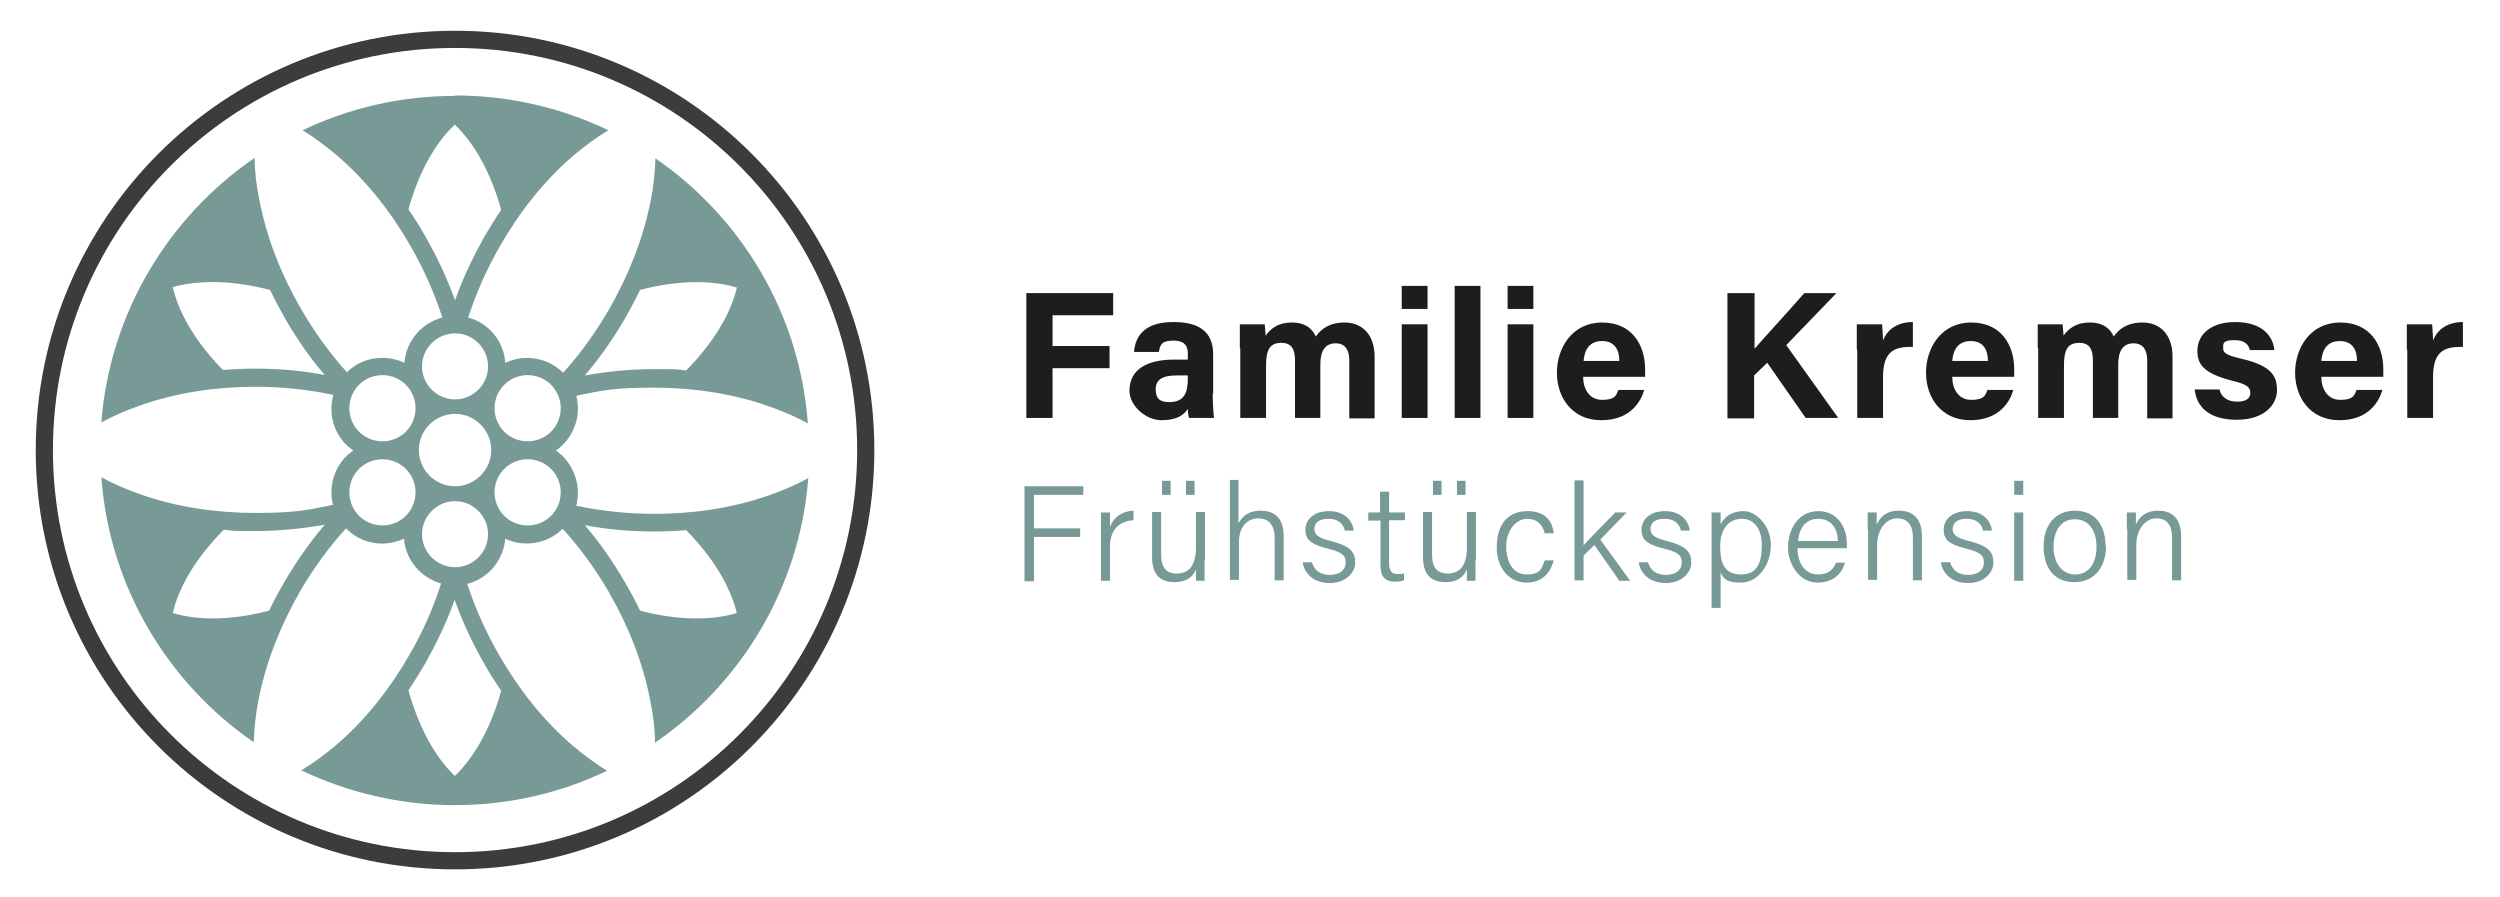 <?xml version="1.0" encoding="UTF-8"?>
<svg xmlns="http://www.w3.org/2000/svg" version="1.1" viewBox="0 0 552.7 198.2">
  <defs>
    <style>
      .cls-1 {
        fill: #1d1d1b;
      }

      .cls-2, .cls-3 {
        fill-rule: evenodd;
      }

      .cls-2, .cls-4 {
        fill: #789a96;
      }

      .cls-3 {
        fill: #3c3c3b;
      }
    </style>
  </defs>
  <g>
    <g id="Layer_1">
      <g>
        <path class="cls-2" d="M100.6,21.1c12.1,0,23.7,2.8,33.9,7.7-2.7,1.6-5.2,3.5-7.5,5.4-6.6,5.6-12.1,12.6-16.4,20.1-2.9,5-5.3,10.4-7.1,15.9,4.5,1.2,7.9,5.2,8.2,10,2.4-1.1,5.2-1.4,7.7-.7,1.9.5,3.7,1.5,5.1,2.9,3.9-4.3,7.3-9.1,10.2-14.1,4.3-7.5,7.6-15.8,9.2-24.2.6-3,.9-6.1,1-9.1,19,13.1,31.9,34.3,33.7,58.6-2.7-1.5-5.6-2.7-8.4-3.7-8.1-2.9-17-4.2-25.6-4.2s-11.6.6-17.2,1.8c1.2,4.5-.6,9.4-4.5,12.1,3.9,2.7,5.7,7.7,4.5,12.2,5.7,1.2,11.5,1.8,17.3,1.8,8.6,0,17.5-1.3,25.6-4.2,2.8-1,5.7-2.2,8.4-3.7-1.9,24.3-14.9,45.5-33.9,58.5,0-3.1-.4-6.1-1-9.1-1.6-8.5-4.9-16.8-9.2-24.2-2.9-5-6.3-9.7-10.2-14-3.3,3.3-8.5,4.2-12.7,2.2-.4,4.8-3.8,8.8-8.4,10,1.8,5.5,4.2,10.8,7.1,15.8,4.3,7.5,9.8,14.5,16.4,20.1,2.3,1.9,4.8,3.8,7.4,5.4-10.2,4.9-21.7,7.6-33.7,7.6s-23.6-2.8-33.9-7.7c2.7-1.6,5.2-3.5,7.5-5.4,6.6-5.6,12.1-12.6,16.4-20.1,2.9-5,5.3-10.3,7-15.8-4.5-1.3-7.8-5.2-8.2-9.9-2.4,1.1-5.2,1.4-7.7.7-2-.5-3.7-1.6-5.1-3-3.9,4.3-7.3,9-10.2,14-4.3,7.5-7.6,15.8-9.2,24.2-.6,3-.9,6.1-1,9.1-19-13.1-31.9-34.3-33.7-58.6,2.7,1.5,5.6,2.7,8.4,3.7,8.1,2.9,17,4.2,25.6,4.2s11.6-.6,17.2-1.8c-1.1-4.5.6-9.4,4.5-12-4-2.7-5.7-7.7-4.4-12.3-5.7-1.2-11.5-1.8-17.3-1.8-8.6,0-17.5,1.3-25.6,4.2-2.8,1-5.7,2.2-8.4,3.7,1.9-24.3,14.9-45.5,33.9-58.5,0,3.1.4,6.1,1,9.1,1.6,8.5,4.9,16.8,9.2,24.2,2.9,5,6.3,9.8,10.2,14.1,3.3-3.3,8.4-4.1,12.7-2.1.4-4.8,3.8-8.8,8.4-10-1.8-5.5-4.2-10.9-7.1-15.9-4.3-7.5-9.8-14.5-16.4-20.1-2.3-1.9-4.8-3.8-7.4-5.4,10.2-4.9,21.7-7.6,33.7-7.6h0ZM100.6,27.5c-4.5,4.2-8.1,10.8-10.3,18.8,1.3,1.9,2.6,3.9,3.7,5.9,2.6,4.5,4.8,9.2,6.6,14.2,1.7-4.9,4-9.6,6.5-14.1,1.2-2,2.4-4,3.7-5.9-2.2-8-5.8-14.6-10.3-18.9h0ZM100.5,171.6c4.5-4.3,8.1-10.9,10.3-18.9-1.3-1.9-2.6-3.9-3.7-5.9-2.6-4.5-4.8-9.2-6.6-14.2-1.7,4.9-4,9.6-6.5,14.1-1.2,2-2.4,4-3.7,5.9,2.2,8,5.8,14.7,10.3,19h0ZM38.2,63.5c1.4,6,5.3,12.4,11.1,18.3,2.3-.2,4.7-.3,7-.3,5.2,0,10.4.4,15.5,1.4-3.4-3.9-6.3-8.2-8.9-12.7-1.1-2-2.2-4-3.2-6.1-8-2.1-15.6-2.3-21.6-.6h0ZM38.1,135.5c5.9,1.8,13.4,1.6,21.4-.5,1-2.1,2.1-4.2,3.3-6.2,2.6-4.5,5.6-8.8,9-12.8-5.1.9-10.3,1.4-15.4,1.4s-4.6,0-6.9-.3c-5.9,5.9-9.9,12.4-11.3,18.4h0ZM162.9,135.6c-1.4-6-5.4-12.5-11.2-18.4-2.3.2-4.6.3-6.9.3-5.2,0-10.4-.4-15.5-1.4,3.4,4,6.3,8.2,8.9,12.7,1.2,2,2.3,4.1,3.3,6.2,8,2.1,15.6,2.3,21.5.5h0ZM163,63.6c-5.9-1.8-13.5-1.6-21.5.5-1,2.1-2.1,4.1-3.2,6.1-2.6,4.5-5.6,8.8-9,12.8,5.1-.9,10.3-1.4,15.4-1.4s4.7,0,7,.3c5.8-5.9,9.8-12.3,11.2-18.3h0ZM100.6,73.7c-4,0-7.3,3.3-7.3,7.3s3.3,7.3,7.3,7.3,7.3-3.3,7.3-7.3-3.3-7.3-7.3-7.3h0ZM100.6,110.8c-4,0-7.3,3.3-7.3,7.3s3.3,7.3,7.3,7.3,7.3-3.3,7.3-7.3-3.3-7.3-7.3-7.3h0ZM78.2,86.6c-2,3.5-.8,8,2.7,10,3.5,2,8,.8,10-2.7,2-3.5.8-8-2.7-10-3.5-2-8-.8-10,2.7h0ZM110.3,105.2c-2,3.5-.8,8,2.7,10,3.5,2,8,.8,10-2.7,2-3.5.8-8-2.7-10-3.5-2-8-.8-10,2.7h0ZM78.2,112.5c2,3.5,6.5,4.7,10,2.7,3.5-2,4.7-6.5,2.7-10-2-3.5-6.5-4.7-10-2.7-3.5,2-4.7,6.5-2.7,10h0ZM110.3,93.9c2,3.5,6.5,4.7,10,2.7,3.5-2,4.7-6.5,2.7-10-2-3.5-6.5-4.7-10-2.7-3.5,2-4.7,6.5-2.7,10h0ZM100.6,91.5c-4.4,0-8,3.6-8,8s3.6,8,8,8,8-3.6,8-8-3.6-8-8-8Z"></path>
        <path class="cls-3" d="M100.6,6.8c51.2,0,92.7,41.5,92.7,92.7s-41.5,92.7-92.7,92.7S7.9,150.7,7.9,99.5,49.4,6.8,100.6,6.8h0ZM100.6,10.6C51.5,10.6,11.7,50.4,11.7,99.5s39.8,88.9,88.9,88.9,88.9-39.8,88.9-88.9S149.7,10.6,100.6,10.6Z"></path>
        <g>
          <path class="cls-1" d="M226.9,64.8h19.2v4.9h-13.4v6.8h12.6v4.9h-12.6v11h-5.8v-27.6Z"></path>
          <path class="cls-1" d="M268.1,87.1c0,2,.2,4.8.3,5.3h-5.5c-.2-.4-.3-1.5-.3-2-.8,1.2-2.2,2.5-5.8,2.5s-7.1-3.3-7.1-6.5c0-4.7,3.8-6.9,9.9-6.9h3v-1.3c0-1.5-.5-2.9-3.2-2.9s-2.9,1-3.2,2.5h-5.5c.3-3.7,2.6-6.7,8.9-6.6,5.5,0,8.6,2.2,8.6,7.1v8.7ZM262.5,83h-2.3c-3.5,0-4.7,1.1-4.7,3.1s.9,2.8,3,2.8c3.6,0,4.1-2.5,4.1-5.3v-.5Z"></path>
          <path class="cls-1" d="M274.1,77c0-1.8,0-3.6,0-5.3h5.5c0,.5.2,1.7.2,2.5,1.1-1.5,2.7-2.9,5.8-2.9s4.6,1.5,5.3,3.1c1.2-1.7,3-3.1,6.4-3.1s6.6,2.2,6.6,7.6v13.6h-5.6v-12.9c0-1.9-.7-3.7-3-3.7s-3.4,1.6-3.4,4.7v11.8h-5.6v-12.7c0-2.1-.5-3.9-3-3.9s-3.4,1.4-3.4,5v11.6h-5.7v-15.4Z"></path>
          <path class="cls-1" d="M309.9,63.2h5.7v5.1h-5.7v-5.1ZM309.9,71.7h5.7v20.7h-5.7v-20.7Z"></path>
          <path class="cls-1" d="M321.6,92.4v-29.2h5.7v29.2h-5.7Z"></path>
          <path class="cls-1" d="M333.3,63.2h5.7v5.1h-5.7v-5.1ZM333.3,71.7h5.7v20.7h-5.7v-20.7Z"></path>
          <path class="cls-1" d="M350,83.3c0,2.6,1.3,5.1,4.2,5.1s3.1-1,3.6-2.2h5.7c-.7,2.5-3,6.7-9.5,6.7s-9.8-5.1-9.8-10.5,3.3-11.1,10-11.1,9.5,5.1,9.5,10.3,0,1.2,0,1.7h-13.7ZM358,79.8c0-2.4-1-4.4-3.8-4.4s-3.9,1.9-4.1,4.4h7.9Z"></path>
          <path class="cls-1" d="M382,64.8h5.9v12.3c1.8-2.1,7.5-8.3,11-12.3h7.1l-11.1,11.5,11.5,16.1h-7.2l-8.5-12.2-2.9,2.8v9.5h-5.9v-27.6Z"></path>
          <path class="cls-1" d="M410.5,77.3c0-2.1,0-3.9,0-5.6h5.6c0,.5.2,2.5.2,3.6.9-2.4,3.1-4.1,6.6-4.1v5.5c-4.2-.1-6.6,1-6.6,6.7v9h-5.7v-15.1Z"></path>
          <path class="cls-1" d="M431.6,83.3c0,2.6,1.3,5.1,4.2,5.1s3.1-1,3.6-2.2h5.7c-.7,2.5-3,6.7-9.5,6.7s-9.8-5.1-9.8-10.5,3.3-11.1,10-11.1,9.5,5.1,9.5,10.3,0,1.2,0,1.7h-13.7ZM439.5,79.8c0-2.4-1-4.4-3.8-4.4s-3.9,1.9-4.1,4.4h7.9Z"></path>
          <path class="cls-1" d="M450.5,77c0-1.8,0-3.6,0-5.3h5.5c0,.5.2,1.7.2,2.5,1.1-1.5,2.7-2.9,5.8-2.9s4.6,1.5,5.3,3.1c1.2-1.7,3-3.1,6.4-3.1s6.6,2.2,6.6,7.6v13.6h-5.6v-12.9c0-1.9-.7-3.7-3-3.7s-3.4,1.6-3.4,4.7v11.8h-5.6v-12.7c0-2.1-.5-3.9-3-3.9s-3.4,1.4-3.4,5v11.6h-5.7v-15.4Z"></path>
          <path class="cls-1" d="M490.7,86.2c.4,1.6,1.8,2.6,3.9,2.6s2.9-.8,2.9-2-.9-1.9-3.9-2.6c-6.7-1.7-7.8-3.8-7.8-6.7s2.2-6.3,8.4-6.3,8.4,3.4,8.6,6.2h-5.4c-.2-.8-.7-2.2-3.4-2.2s-2.5.8-2.5,1.8.6,1.5,4,2.3c6.9,1.6,7.9,4,7.9,7s-2.6,6.5-8.9,6.5-8.9-3-9.3-6.7h5.6Z"></path>
          <path class="cls-1" d="M513.2,83.3c0,2.6,1.3,5.1,4.2,5.1s3.1-1,3.6-2.2h5.7c-.7,2.5-3,6.7-9.5,6.7s-9.8-5.1-9.8-10.5,3.3-11.1,10-11.1,9.5,5.1,9.5,10.3,0,1.2,0,1.7h-13.7ZM521.1,79.8c0-2.4-1-4.4-3.8-4.4s-3.9,1.9-4.1,4.4h7.9Z"></path>
          <path class="cls-1" d="M532.1,77.3c0-2.1,0-3.9,0-5.6h5.6c0,.5.2,2.5.2,3.6.9-2.4,3.1-4.1,6.6-4.1v5.5c-4.2-.1-6.6,1-6.6,6.7v9h-5.7v-15.1Z"></path>
          <path class="cls-4" d="M226.5,107.5h13v1.9h-10.9v7.4h10.2v1.9h-10.2v9.8h-2.1v-20.9Z"></path>
          <path class="cls-4" d="M243.4,117.4c0-2.3,0-3.5,0-4.1h2c0,.5,0,1.5,0,3.2.8-2.2,2.7-3.5,5.2-3.6v2.1c-3.1.2-5.2,2.1-5.2,5.8v7.6h-2v-11Z"></path>
          <path class="cls-4" d="M266.3,124c0,1.5,0,3.7,0,4.4h-1.9c0-.4,0-1.4,0-2.5-.7,1.7-2.2,2.8-4.7,2.8s-5-1-5-5.5v-10h2v9.5c0,2.1.7,4.1,3.4,4.1s4.3-1.7,4.3-5.8v-7.8h2v10.7ZM256.9,109.4v-3.1h1.9v3.1h-1.9ZM262.2,109.4v-3.1h1.9v3.1h-1.9Z"></path>
          <path class="cls-4" d="M273.8,106.3v9.4c.8-1.5,2.2-2.8,4.9-2.8s5.1,1.2,5.1,5.8v9.6h-2v-9.3c0-2.8-1.2-4.4-3.6-4.4s-4.3,1.8-4.3,5.3v8.3h-2v-22.1h2Z"></path>
          <path class="cls-4" d="M290,124.2c.5,1.8,1.8,2.9,4,2.9s3.5-1.1,3.5-2.7-.7-2.3-3.9-3.1c-4.1-1-5-2.2-5-4.2s1.6-4.1,5.2-4.1,5.2,2.2,5.5,4.3h-2c-.2-1.1-1.1-2.6-3.6-2.6s-3.1,1.2-3.1,2.3.7,1.9,3.6,2.6c4.4,1.1,5.4,2.5,5.4,4.8s-2.2,4.5-5.6,4.5-5.6-1.9-6-4.6h2Z"></path>
          <path class="cls-4" d="M302.4,113.3h2.7v-4.6h2v4.6h3.5v1.7h-3.5v9.4c0,1.6.4,2.5,1.8,2.5s1,0,1.5-.2v1.6c-.6.2-1.4.3-2,.3-2.1,0-3.2-1.1-3.2-3.5v-10h-2.7v-1.7Z"></path>
          <path class="cls-4" d="M326.2,124c0,1.5,0,3.7,0,4.4h-1.9c0-.4,0-1.4,0-2.5-.7,1.7-2.2,2.8-4.7,2.8s-5-1-5-5.5v-10h2v9.5c0,2.1.7,4.1,3.4,4.1s4.3-1.7,4.3-5.8v-7.8h2v10.7ZM316.8,109.4v-3.1h1.9v3.1h-1.9ZM322.1,109.4v-3.1h1.9v3.1h-1.9Z"></path>
          <path class="cls-4" d="M343.5,123.9c-.7,2.6-2.4,4.9-6,4.9s-6.6-2.9-6.6-7.8,2.3-8,6.8-8,5.6,2.9,5.8,4.9h-2c-.4-1.7-1.5-3.2-3.9-3.2s-4.6,2.5-4.6,6.1,1.6,6.2,4.5,6.2,3.3-1.1,4-3.1h2Z"></path>
          <path class="cls-4" d="M349.9,120.8c1.3-1.5,5.1-5.4,7.2-7.5h2.5l-5.8,6,6.6,9.1h-2.4l-5.5-7.9-2.4,2.3v5.5h-2v-22.1h2v14.5Z"></path>
          <path class="cls-4" d="M364.3,124.2c.5,1.8,1.8,2.9,4,2.9s3.5-1.1,3.5-2.7-.7-2.3-3.9-3.1c-4.1-1-5-2.2-5-4.2s1.6-4.1,5.2-4.1,5.2,2.2,5.5,4.3h-2c-.2-1.1-1.1-2.6-3.6-2.6s-3.1,1.2-3.1,2.3.7,1.9,3.6,2.6c4.4,1.1,5.4,2.5,5.4,4.8s-2.2,4.5-5.6,4.5-5.6-1.9-6-4.6h2Z"></path>
          <path class="cls-4" d="M380.4,126.3v8.1h-2v-17.4c0-1.2,0-2.5,0-3.7h2c0,.5,0,1.5,0,2.6.9-1.7,2.5-2.9,5.1-2.9s6,3,6,7.5-2.9,8.3-6.6,8.3-3.9-1.1-4.6-2.4ZM389.5,120.5c0-3.4-1.6-5.8-4.4-5.8s-4.8,2.1-4.8,6.1,1.1,6.2,4.6,6.2,4.6-2.5,4.6-6.4Z"></path>
          <path class="cls-4" d="M397.4,121.2c0,3.5,1.8,5.8,4.5,5.8s3.5-1.4,4-2.6h2c-.6,2-2.2,4.4-6.1,4.4s-6.5-3.9-6.5-7.8,2.2-8,6.7-8,6.3,4,6.3,7,0,.8,0,1.2h-10.9ZM406.3,119.6c0-2.8-1.5-4.9-4.3-4.9s-4.2,2-4.5,4.9h8.8Z"></path>
          <path class="cls-4" d="M412.9,117.1c0-1.3,0-2.6,0-3.8h2c0,.5,0,2.3,0,2.7.6-1.4,1.9-3.1,4.9-3.1s5.1,1.6,5.1,5.7v9.7h-2v-9.5c0-2.5-1-4.2-3.5-4.2s-4.4,2.6-4.4,5.8v7.8h-2v-11.3Z"></path>
          <path class="cls-4" d="M431.1,124.2c.5,1.8,1.8,2.9,4,2.9s3.5-1.1,3.5-2.7-.7-2.3-3.9-3.1c-4.1-1-5-2.2-5-4.2s1.6-4.1,5.2-4.1,5.2,2.2,5.5,4.3h-2c-.2-1.1-1.1-2.6-3.6-2.6s-3.1,1.2-3.1,2.3.7,1.9,3.6,2.6c4.4,1.1,5.4,2.5,5.4,4.8s-2.2,4.5-5.6,4.5-5.6-1.9-6-4.6h2Z"></path>
          <path class="cls-4" d="M445.3,106.3h2v3.1h-2v-3.1ZM445.3,113.3h2v15.1h-2v-15.1Z"></path>
          <path class="cls-4" d="M465.6,120.8c0,4.3-2.4,7.9-7,7.9s-6.8-3.3-6.8-7.9,2.5-7.9,6.9-7.9,6.8,3.1,6.8,7.9ZM454,120.9c0,3.5,1.8,6.1,4.8,6.1s4.7-2.5,4.7-6.1-1.7-6.1-4.8-6.1-4.7,2.6-4.7,6.1Z"></path>
          <path class="cls-4" d="M470.2,117.1c0-1.3,0-2.6,0-3.8h2c0,.5,0,2.3,0,2.7.6-1.4,1.9-3.1,4.9-3.1s5.1,1.6,5.1,5.7v9.7h-2v-9.5c0-2.5-1-4.2-3.5-4.2s-4.4,2.6-4.4,5.8v7.8h-2v-11.3Z"></path>
        </g>
      </g>
    </g>
  </g>
</svg>

